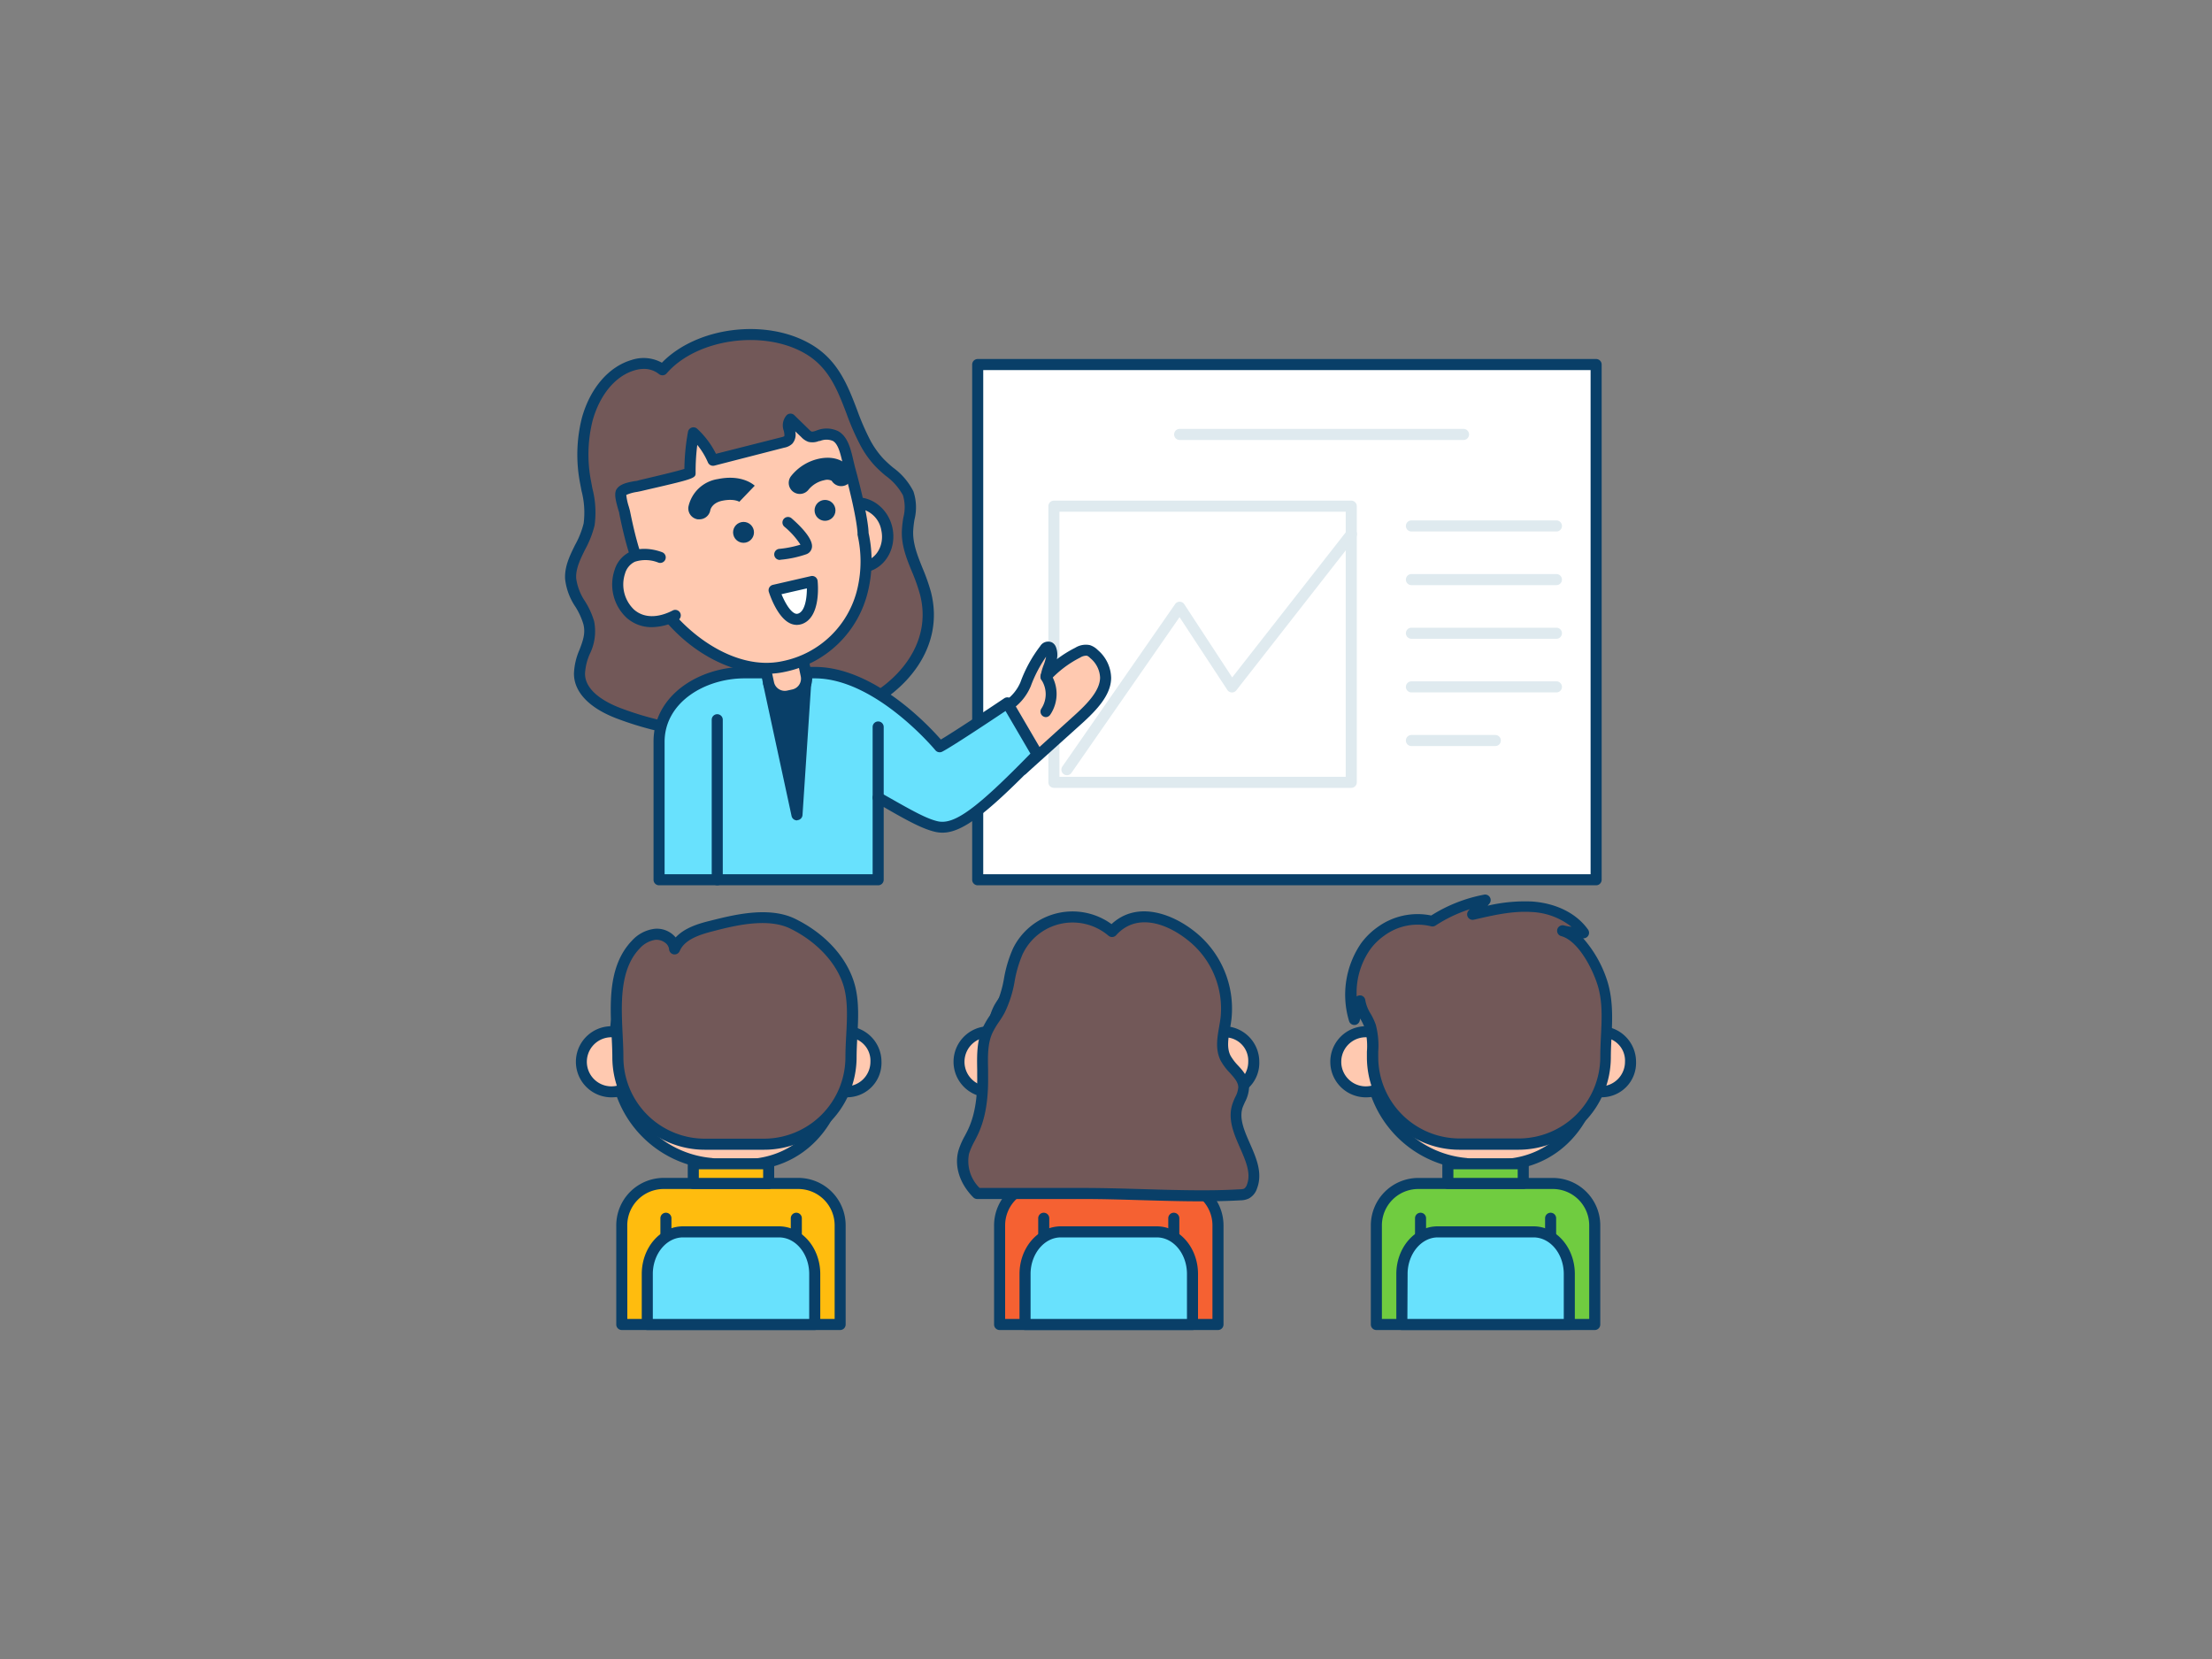 <svg xmlns="http://www.w3.org/2000/svg" viewBox="0 0 400 300"><rect x="0" y="0" width="400" height="300" fill="#808080" stroke="none"/><g id="_121_team_presentation_outline" data-name="#121_team_presentation_outline"><path d="M191.11,174.65l-1.05.3a16,16,0,0,0-9.41,7.27c-1.59,2.95-1,6.06-1,9.31a19,19,0,0,0,17.3,18.87v4a3.24,3.24,0,1,0,6.47,0v-3.79c11.49-.43,17.1-10.33,17.1-19.13,0-5.73-1.61-13.14-7.38-15.66a22.68,22.68,0,0,0-6.75-1.45C201.29,173.87,196.05,173.4,191.11,174.65Z" fill="#ffc9b0"/><path d="M200.17,218.68a4.24,4.24,0,0,1-4.24-4.24v-3.15a20.07,20.07,0,0,1-17.3-19.76c0-.68,0-1.34,0-2-.09-2.57-.19-5.22,1.19-7.78a16.85,16.85,0,0,1,10-7.76l1.1-.31h0c5-1.25,10.23-.84,15.62-.26a23.51,23.51,0,0,1,7,1.52c7.2,3.15,8,12.65,8,16.58,0,9.4-5.87,19.13-17.1,20.07v2.85A4.24,4.24,0,0,1,200.17,218.68Zm-8.82-43.06-1,.28a15.08,15.08,0,0,0-8.82,6.8c-1.12,2.08-1,4.35-.95,6.75,0,.69,0,1.38,0,2.08A18,18,0,0,0,197,209.4a1,1,0,0,1,.91,1v4a2.24,2.24,0,1,0,4.47,0v-3.79a1,1,0,0,1,1-1c10.6-.4,16.14-9.42,16.14-18.13,0-2.76-.49-12-6.78-14.75a22,22,0,0,0-6.45-1.36c-5.4-.58-10.25-1-14.92.21Z" fill="#093f68"/><ellipse cx="179.29" cy="192" rx="4.96" ry="5.41" fill="#ffc9b0"/><path d="M179.29,198.42a6.43,6.43,0,1,1,6-6.42A6.22,6.22,0,0,1,179.29,198.42Zm0-10.83a4.44,4.44,0,1,0,4,4.41A4.21,4.21,0,0,0,179.29,187.59Z" fill="#093f68"/><ellipse cx="221.72" cy="192" rx="4.96" ry="5.41" fill="#ffc9b0"/><path d="M221.72,198.42a6.43,6.43,0,1,1,6-6.42A6.22,6.22,0,0,1,221.72,198.42Zm0-10.83a4.44,4.44,0,1,0,4,4.41A4.21,4.21,0,0,0,221.72,187.59Z" fill="#093f68"/><path d="M220.24,239.51V221.58a7.56,7.56,0,0,0-7.56-7.57H188.32a7.57,7.57,0,0,0-7.56,7.57v17.93Z" fill="#f56132"/><path d="M220.25,240.51H180.76a1,1,0,0,1-1-1V221.58a8.58,8.58,0,0,1,8.56-8.57h24.36a8.59,8.59,0,0,1,8.57,8.57v17.93A1,1,0,0,1,220.25,240.51Zm-38.49-2h37.49V221.58a6.58,6.58,0,0,0-6.57-6.57H188.32a6.58,6.58,0,0,0-6.56,6.57Z" fill="#093f68"/><path d="M188.74,226.22a1,1,0,0,1-1-1V220.3a1,1,0,0,1,2,0v4.92A1,1,0,0,1,188.74,226.22Z" fill="#093f68"/><path d="M212.26,226.22a1,1,0,0,1-1-1V220.3a1,1,0,0,1,2,0v4.92A1,1,0,0,1,212.26,226.22Z" fill="#093f68"/><rect x="193.69" y="210.46" width="13.63" height="3.55" fill="#68e1fd"/><path d="M207.32,215H193.69a1,1,0,0,1-1-1v-3.55a1,1,0,0,1,1-1h13.63a1,1,0,0,1,1,1V214A1,1,0,0,1,207.32,215Zm-12.63-2h11.63v-1.55H194.69Z" fill="#093f68"/><path d="M215.64,239.51v-9.14c0-4.2-2.89-7.61-6.46-7.61H191.83c-3.57,0-6.47,3.41-6.47,7.61v9.14Z" fill="#68e1fd"/><path d="M215.64,240.51H185.36a1,1,0,0,1-1-1v-9.13c0-4.76,3.35-8.62,7.47-8.62h17.35c4.11,0,7.46,3.86,7.46,8.62v9.13A1,1,0,0,1,215.64,240.51Zm-29.28-2h28.28v-8.13c0-3.65-2.45-6.62-5.46-6.62H191.83c-3,0-5.47,3-5.47,6.62Z" fill="#093f68"/><path d="M218.07,216.24c2.09,0,4.16-.06,6.21-.18a2.78,2.78,0,0,0,1.15-.23,2.31,2.31,0,0,0,1-1.27c1.79-4.75-4.18-9.75-2.63-14.58.36-1.13,1.12-2.16,1.12-3.35,0-2.12-2.34-3.4-3.29-5.3-1.1-2.18-.22-4.76.08-7.18a16.78,16.78,0,0,0-6.44-15c-4.13-3.27-10.14-5.17-14.18-.67a11,11,0,0,0-16.76,3c-.1.17-.18.34-.27.51-1.64,3.36-1.51,7.39-3.29,10.68-.65,1.2-1.54,2.27-2.12,3.5-1.22,2.58-1,5.57-.94,8.42a22.76,22.76,0,0,1-1.81,10.24,22.16,22.16,0,0,0-1.62,3.5c-.74,2.68.44,5.51,2.44,7.51h19.34C203.31,215.82,210.76,216.27,218.07,216.24Z" fill="#725858"/><path d="M217.23,217.24c-3.55,0-7.17-.11-10.67-.21s-7-.21-10.5-.21H176.72a1,1,0,0,1-.71-.29c-2.47-2.48-3.48-5.65-2.69-8.48a13.49,13.49,0,0,1,1.17-2.68c.17-.33.35-.66.51-1,1.22-2.54,1.77-5.65,1.71-9.8l0-1.07c-.05-2.61-.11-5.32,1.06-7.78a15.47,15.47,0,0,1,1.24-2.1c.33-.5.64-1,.91-1.46a19.72,19.72,0,0,0,1.64-5.26,22.79,22.79,0,0,1,1.62-5.38c.09-.19.19-.37.29-.56A12,12,0,0,1,201,167.11c4.5-4.19,10.75-2,14.88,1.22a17.77,17.77,0,0,1,6.81,15.94c-.07.56-.16,1.12-.26,1.69-.32,1.81-.62,3.52.08,4.92a9.21,9.21,0,0,0,1.36,1.79c1,1.06,2,2.28,2,4a6.21,6.21,0,0,1-.74,2.61c-.16.36-.32.71-.43,1-.65,2,.31,4.2,1.33,6.51,1.15,2.62,2.34,5.33,1.28,8.12a3.17,3.17,0,0,1-1.47,1.81,3.69,3.69,0,0,1-1.55.34c-1.94.11-4,.16-6.26.18h-.85Zm.84-1h0Zm-40.93-1.42h18.92c3.49,0,7.08.11,10.56.21,3.76.11,7.66.23,11.45.21h0c2.24,0,4.25-.07,6.16-.18a1.93,1.93,0,0,0,.75-.12,1.4,1.4,0,0,0,.51-.74c.77-2-.21-4.25-1.24-6.6-1.12-2.55-2.28-5.19-1.4-7.93a11,11,0,0,1,.51-1.26,4.58,4.58,0,0,0,.56-1.77c0-.93-.71-1.72-1.53-2.64a10.21,10.21,0,0,1-1.66-2.22c-1-2-.62-4.11-.26-6.17.09-.53.18-1.06.25-1.58a15.77,15.77,0,0,0-6.07-14.13c-3.82-3-9.2-4.82-12.81-.79a1,1,0,0,1-1.4.09A10,10,0,0,0,185.2,172l-.24.46a21.51,21.51,0,0,0-1.47,4.92,20.66,20.66,0,0,1-1.84,5.79,18.19,18.19,0,0,1-1,1.61,15.09,15.09,0,0,0-1.11,1.85c-1,2-.91,4.51-.86,6.89l0,1.08c.06,4.47-.55,7.87-1.91,10.69-.17.36-.36.72-.54,1.07a12.52,12.52,0,0,0-1,2.27A6.83,6.83,0,0,0,177.14,214.82Z" fill="#093f68"/><path d="M122.79,174.65l-1.05.3a16,16,0,0,0-9.41,7.27c-1.59,2.95-1,6.06-1,9.31a19,19,0,0,0,17.3,18.87v4a3.23,3.23,0,1,0,6.46,0v-3.79c11.49-.43,17.1-10.33,17.1-19.13,0-5.73-1.61-13.14-7.37-15.66a22.81,22.81,0,0,0-6.75-1.45C133,173.87,127.73,173.4,122.79,174.65Z" fill="#ffc9b0"/><path d="M131.85,218.68a4.23,4.23,0,0,1-4.23-4.24v-3.15a20.06,20.06,0,0,1-17.3-19.76c0-.68,0-1.34,0-2-.1-2.56-.2-5.22,1.18-7.78a16.85,16.85,0,0,1,10-7.76l1.1-.31h0c5-1.25,10.22-.84,15.61-.26a23.51,23.51,0,0,1,7.05,1.52c7.2,3.16,8,12.65,8,16.58,0,9.4-5.87,19.13-17.1,20.07v2.85A4.24,4.24,0,0,1,131.85,218.68ZM123,175.62l-1,.28a15.11,15.11,0,0,0-8.82,6.8c-1.12,2.08-1,4.35-.95,6.75,0,.69.06,1.38.06,2.08A18,18,0,0,0,128.7,209.4a1,1,0,0,1,.92,1v4a2.23,2.23,0,1,0,4.46,0v-3.79a1,1,0,0,1,1-1c10.59-.4,16.13-9.42,16.13-18.13,0-2.76-.49-12-6.77-14.75a22.07,22.07,0,0,0-6.46-1.36c-5.4-.58-10.25-1-14.91.21Z" fill="#093f68"/><ellipse cx="110.97" cy="192" rx="4.96" ry="5.41" fill="#ffc9b0"/><path d="M111,198.42a6.43,6.43,0,1,1,6-6.42A6.21,6.21,0,0,1,111,198.42Zm0-10.83a4.44,4.44,0,1,0,4,4.41A4.21,4.21,0,0,0,111,187.59Z" fill="#093f68"/><ellipse cx="153.4" cy="192" rx="4.96" ry="5.41" fill="#ffc9b0"/><path d="M153.4,198.42a6.43,6.43,0,1,1,6-6.42A6.22,6.22,0,0,1,153.4,198.42Zm0-10.83a4.44,4.44,0,1,0,4,4.41A4.21,4.21,0,0,0,153.4,187.59Z" fill="#093f68"/><path d="M151.93,239.51V221.58a7.57,7.57,0,0,0-7.57-7.57H120a7.57,7.57,0,0,0-7.57,7.57v17.93Z" fill="#ffbc0e"/><path d="M151.93,240.51H112.44a1,1,0,0,1-1-1V221.58A8.59,8.59,0,0,1,120,213h24.35a8.58,8.58,0,0,1,8.57,8.57v17.93A1,1,0,0,1,151.93,240.51Zm-38.49-2h37.49V221.58a6.58,6.58,0,0,0-6.57-6.57H120a6.58,6.58,0,0,0-6.57,6.57Z" fill="#093f68"/><path d="M120.42,226.22a1,1,0,0,1-1-1V220.3a1,1,0,0,1,2,0v4.92A1,1,0,0,1,120.42,226.22Z" fill="#093f68"/><path d="M144,226.22a1,1,0,0,1-1-1V220.3a1,1,0,0,1,2,0v4.92A1,1,0,0,1,144,226.22Z" fill="#093f68"/><path d="M115,170.83a5.71,5.71,0,0,1,3.47-1.88,3.24,3.24,0,0,1,3.57,2.63c1.07-2.47,4-3.46,6.59-4.13,4.46-1.16,10.39-2.58,14.77-.43,4.54,2.23,8.78,6.13,10.21,11.17,1.12,4,.32,8.89.32,13a15.72,15.72,0,0,1-15.72,15.72H127.45a15.72,15.72,0,0,1-15.72-15.72c0-6.25-1.56-14.45,2.62-19.68A7.68,7.68,0,0,1,115,170.83Z" fill="#725858"/><path d="M138.16,207.91H127.45a16.74,16.74,0,0,1-16.72-16.72c0-1.27-.07-2.62-.14-4.05-.27-5.54-.57-11.81,3-16.26a9.09,9.09,0,0,1,.66-.75h0a6.62,6.62,0,0,1,4.1-2.17,4.41,4.41,0,0,1,3.83,1.56c1.49-1.62,3.81-2.43,6.17-3,4-1,10.6-2.75,15.46-.36,5.45,2.68,9.36,7,10.73,11.8.85,3,.66,6.34.49,9.6-.07,1.29-.13,2.51-.13,3.67A16.74,16.74,0,0,1,138.16,207.91Zm-22.49-36.39c-.19.2-.37.4-.54.61-3.08,3.85-2.79,9.73-2.54,14.91.07,1.46.14,2.83.14,4.15a14.74,14.74,0,0,0,14.72,14.72h10.71a14.75,14.75,0,0,0,14.72-14.72c0-1.21.06-2.46.13-3.78.17-3.09.34-6.29-.41-8.95-1.2-4.21-4.82-8.15-9.69-10.54-4.2-2.06-10.38-.46-14.08.5-2.56.66-5.06,1.55-5.92,3.56a1,1,0,0,1-1.92-.33,1.64,1.64,0,0,0-.62-1.1,2.58,2.58,0,0,0-1.86-.6,4.77,4.77,0,0,0-2.84,1.57Z" fill="#093f68"/><rect x="125.37" y="210.46" width="13.63" height="3.55" fill="#ffbc0e"/><path d="M139,215H125.37a1,1,0,0,1-1-1v-3.55a1,1,0,0,1,1-1H139a1,1,0,0,1,1,1V214A1,1,0,0,1,139,215Zm-12.63-2H138v-1.55H126.37Z" fill="#093f68"/><path d="M147.33,239.51v-9.14c0-4.2-2.9-7.61-6.47-7.61H123.51c-3.57,0-6.46,3.41-6.46,7.61v9.14Z" fill="#68e1fd"/><path d="M147.33,240.51H117.05a1,1,0,0,1-1-1v-9.13c0-4.76,3.34-8.62,7.46-8.62h17.35c4.12,0,7.47,3.86,7.47,8.62v9.13A1,1,0,0,1,147.33,240.51Zm-29.28-2h28.28v-8.13c0-3.65-2.45-6.62-5.47-6.62H123.51c-3,0-5.46,3-5.46,6.62Z" fill="#093f68"/><path d="M259.24,174.65l-1.05.3a16,16,0,0,0-9.4,7.27c-1.6,2.95-1,6.06-1,9.31a19,19,0,0,0,17.3,18.87v4a3.23,3.23,0,1,0,6.46,0v-3.79c11.5-.43,17.1-10.33,17.1-19.13,0-5.73-1.61-13.14-7.37-15.66a22.81,22.81,0,0,0-6.75-1.45C269.42,173.87,264.18,173.4,259.24,174.65Z" fill="#ffc9b0"/><path d="M268.3,218.68a4.24,4.24,0,0,1-4.23-4.24v-3.15a20.06,20.06,0,0,1-17.3-19.76c0-.68,0-1.34-.05-2-.1-2.56-.2-5.22,1.18-7.78a16.85,16.85,0,0,1,10-7.76l1.1-.31h0c5-1.25,10.22-.84,15.61-.26a23.51,23.51,0,0,1,7.05,1.52c7.2,3.16,8,12.65,8,16.58,0,9.4-5.87,19.13-17.1,20.07v2.85A4.24,4.24,0,0,1,268.3,218.68Zm-8.81-43.06-1,.28a15.05,15.05,0,0,0-8.81,6.8c-1.13,2.08-1,4.35-.95,6.75,0,.69.05,1.38.05,2.08a18,18,0,0,0,16.38,17.87,1,1,0,0,1,.92,1v4a2.23,2.23,0,1,0,4.46,0v-3.79a1,1,0,0,1,1-1c10.59-.4,16.13-9.42,16.13-18.13,0-2.76-.48-12-6.77-14.75a22.07,22.07,0,0,0-6.46-1.36c-5.4-.58-10.25-1-14.91.21Z" fill="#093f68"/><ellipse cx="247.42" cy="192" rx="4.96" ry="5.41" fill="#ffc9b0"/><path d="M247.42,198.42a6.43,6.43,0,1,1,6-6.42A6.21,6.21,0,0,1,247.42,198.42Zm0-10.83a4.44,4.44,0,1,0,4,4.41A4.21,4.21,0,0,0,247.42,187.59Z" fill="#093f68"/><ellipse cx="289.85" cy="192" rx="4.96" ry="5.41" fill="#ffc9b0"/><path d="M289.85,198.42a6.43,6.43,0,1,1,6-6.42A6.21,6.21,0,0,1,289.85,198.42Zm0-10.83a4.44,4.44,0,1,0,4,4.41A4.2,4.2,0,0,0,289.85,187.59Z" fill="#093f68"/><path d="M288.38,239.51V221.58a7.57,7.57,0,0,0-7.57-7.57H256.46a7.57,7.57,0,0,0-7.57,7.57v17.93Z" fill="#70cc40"/><path d="M288.38,240.51H248.89a1,1,0,0,1-1-1V221.58a8.59,8.59,0,0,1,8.57-8.57h24.35a8.58,8.58,0,0,1,8.57,8.57v17.93A1,1,0,0,1,288.38,240.51Zm-38.49-2h37.49V221.58a6.58,6.58,0,0,0-6.57-6.57H256.46a6.58,6.58,0,0,0-6.57,6.57Z" fill="#093f68"/><path d="M256.88,226.22a1,1,0,0,1-1-1V220.3a1,1,0,0,1,2,0v4.92A1,1,0,0,1,256.88,226.22Z" fill="#093f68"/><path d="M280.4,226.22a1,1,0,0,1-1-1V220.3a1,1,0,0,1,2,0v4.92A1,1,0,0,1,280.4,226.22Z" fill="#093f68"/><path d="M249.73,168.4a11.09,11.09,0,0,1,9.27-1.82,26,26,0,0,1,9.58-3.86l-2.31,2.66c3.52-.82,7.11-1.65,10.72-1.41s7.31,1.71,9.41,4.66a10.3,10.3,0,0,1-3.87-.28c3.6,1,6.28,6.34,7.26,9.51,1.36,4.36.54,8.83.54,13.33a15.72,15.72,0,0,1-15.72,15.72H263.9a15.72,15.72,0,0,1-15.72-15.72,18.3,18.3,0,0,0-.39-5.54c-.55-1.63-1.67-2.75-1.89-4.62a11.43,11.43,0,0,0-1,3.3,15.58,15.58,0,0,1,2-13.16A12,12,0,0,1,249.73,168.4Z" fill="#725858"/><path d="M274.61,207.91H263.9a16.74,16.74,0,0,1-16.72-16.72c0-.33,0-.68,0-1a12.89,12.89,0,0,0-.35-4.2,10,10,0,0,0-.75-1.6l-.13-.23c0,.11,0,.22-.05.33a1,1,0,0,1-1.95.14,16.47,16.47,0,0,1,2.14-14,13,13,0,0,1,3.05-3,12.3,12.3,0,0,1,9.67-2.08,27.41,27.41,0,0,1,9.57-3.77,1,1,0,0,1,1.05.49,1,1,0,0,1-.11,1.15l-.31.36a29.48,29.48,0,0,1,8-.76c4.37.29,8.08,2.14,10.16,5.08a1,1,0,0,1-.69,1.57l-.2,0a21.47,21.47,0,0,1,4.43,7.92c1,3.34.86,6.72.7,10-.06,1.2-.12,2.44-.12,3.65A16.74,16.74,0,0,1,274.61,207.91ZM245.9,180h.16a1,1,0,0,1,.83.87,6.83,6.83,0,0,0,1,2.5,11.74,11.74,0,0,1,.89,1.92,14.77,14.77,0,0,1,.45,4.86c0,.34,0,.68,0,1a14.73,14.73,0,0,0,14.72,14.72h10.71a14.75,14.75,0,0,0,14.72-14.72c0-1.26.06-2.52.12-3.75.16-3.23.32-6.29-.61-9.28s-3.51-8-6.57-8.84h0a1,1,0,0,1-.71-1.23,1,1,0,0,1,1.22-.7h0a10,10,0,0,0,1.35.25,12.45,12.45,0,0,0-7.22-2.68c-3.49-.23-7,.6-10.43,1.39a1,1,0,0,1-1.08-.45,1,1,0,0,1,.1-1.18l.23-.26a25.34,25.34,0,0,0-6.19,2.95,1,1,0,0,1-.82.13,10.15,10.15,0,0,0-8.43,1.68h0a10.88,10.88,0,0,0-2.58,2.53,13.69,13.69,0,0,0-2.43,8.48A1,1,0,0,1,245.9,180Zm3.83-11.63h0Z" fill="#093f68"/><rect x="261.82" y="210.46" width="13.63" height="3.55" fill="#70cc40"/><path d="M275.45,215H261.82a1,1,0,0,1-1-1v-3.55a1,1,0,0,1,1-1h13.63a1,1,0,0,1,1,1V214A1,1,0,0,1,275.45,215Zm-12.63-2h11.63v-1.55H262.82Z" fill="#093f68"/><path d="M283.78,239.51v-9.14c0-4.2-2.9-7.61-6.47-7.61H260c-3.57,0-6.46,3.41-6.46,7.61v9.14Z" fill="#68e1fd"/><path d="M283.78,240.51H253.5a1,1,0,0,1-1-1v-9.13c0-4.76,3.34-8.62,7.46-8.62h17.35c4.12,0,7.47,3.86,7.47,8.62v9.13A1,1,0,0,1,283.78,240.51Zm-29.28-2h28.28v-8.13c0-3.65-2.45-6.62-5.47-6.62H260c-3,0-5.46,3-5.46,6.62Z" fill="#093f68"/><rect x="176.8" y="65.92" width="111.83" height="93.17" fill="#fff"/><path d="M288.63,160.09H176.8a1,1,0,0,1-1-1V65.92a1,1,0,0,1,1-1H288.63a1,1,0,0,1,1,1v93.17A1,1,0,0,1,288.63,160.09Zm-110.83-2H287.63V66.92H177.8Z" fill="#093f68"/><path d="M264.65,79.56H213.32a1,1,0,0,1,0-2h51.33a1,1,0,0,1,0,2Z" fill="#dfeaef"/><path d="M244.35,142.47H190.58a1,1,0,0,1-1-1V91.53a1,1,0,0,1,1-1h53.77a1,1,0,0,1,1,1v49.94A1,1,0,0,1,244.35,142.47Zm-52.77-2h51.77V92.53H191.58Z" fill="#dfeaef"/><path d="M281.45,96.11H255.23a1,1,0,0,1,0-2h26.22a1,1,0,0,1,0,2Z" fill="#dfeaef"/><path d="M281.45,105.81H255.23a1,1,0,1,1,0-2h26.22a1,1,0,0,1,0,2Z" fill="#dfeaef"/><path d="M281.45,115.51H255.23a1,1,0,0,1,0-2h26.22a1,1,0,0,1,0,2Z" fill="#dfeaef"/><path d="M281.45,125.21H255.23a1,1,0,0,1,0-2h26.22a1,1,0,0,1,0,2Z" fill="#dfeaef"/><path d="M270.4,134.91H255.23a1,1,0,0,1,0-2H270.4a1,1,0,0,1,0,2Z" fill="#dfeaef"/><path d="M192.93,140.18a1,1,0,0,1-.57-.18,1,1,0,0,1-.25-1.39l20.39-29.37a1,1,0,0,1,.83-.43,1,1,0,0,1,.83.46l8.66,13.23L243.56,96A1,1,0,0,1,245,95.8a1,1,0,0,1,.17,1.4l-21.6,27.63a1,1,0,0,1-1.63-.07L213.3,111.6l-19.54,28.15A1,1,0,0,1,192.93,140.18Z" fill="#dfeaef"/><path d="M156.52,80.16c-3.26-5.87-3.79-13.12-10.26-17-7.64-4.57-20.47-3.25-26.46,3.71a5.7,5.7,0,0,0-5.34-.86c-4.34,1.28-7.11,5.61-8.27,9.8a26.15,26.15,0,0,0-.27,11.48c.43,2.49,1.11,5,.61,7.52-.68,3.42-3.53,6.33-3.34,9.82.17,3,2.56,5.16,3.28,8,.89,3.47-1.68,5.85-1.68,9.2,0,3.57,3.7,5.88,7,7.16a57.62,57.62,0,0,0,43.26-1c8.14-3.57,14.64-11.3,12.26-20.67-1-3.81-3.36-7.34-3.25-11.27.07-2.33,1-4.58.11-6.82s-3.56-3.8-5.21-5.57A16.78,16.78,0,0,1,156.52,80.16Z" fill="#725858"/><path d="M132.18,133.71a58,58,0,0,1-20.72-3.81c-4.94-1.89-7.67-4.77-7.67-8.09a11.81,11.81,0,0,1,1-4.31c.61-1.6,1.13-3,.7-4.64a12.62,12.62,0,0,0-1.44-3.14,11.16,11.16,0,0,1-1.86-5c-.13-2.28.86-4.27,1.81-6.19a15.84,15.84,0,0,0,1.54-3.88,15.43,15.43,0,0,0-.38-5.88l-.24-1.27a27.13,27.13,0,0,1,.3-11.92c1.48-5.35,4.83-9.27,9-10.49a6.84,6.84,0,0,1,5.47.5c6.34-6.53,19-8.12,27.12-3.24,4.76,2.85,6.5,7.38,8.18,11.77a44.3,44.3,0,0,0,2.44,5.6h0a16.18,16.18,0,0,0,2.33,3.25,23.5,23.5,0,0,0,1.75,1.6,12,12,0,0,1,3.66,4.28,9.05,9.05,0,0,1,.2,5.09,18,18,0,0,0-.24,2.13c-.07,2.29.81,4.47,1.74,6.77a34.63,34.63,0,0,1,1.48,4.23c2.56,10.07-4.6,18.22-12.83,21.83A58,58,0,0,1,132.18,133.71Zm-15.76-67a5.91,5.91,0,0,0-1.67.26c-3.46,1-6.29,4.42-7.59,9.1a25.18,25.18,0,0,0-.26,11.05c.08.41.15.82.23,1.23a17.27,17.27,0,0,1,.39,6.65,17.91,17.91,0,0,1-1.72,4.38c-.87,1.77-1.7,3.44-1.61,5.19a9.81,9.81,0,0,0,1.6,4.16,14.27,14.27,0,0,1,1.65,3.63,9.25,9.25,0,0,1-.76,5.84,10.13,10.13,0,0,0-.89,3.61c0,3.29,4,5.31,6.39,6.22a56.38,56.38,0,0,0,42.5-1c7.46-3.27,14-10.57,11.69-19.51a32.9,32.9,0,0,0-1.4-4c-1-2.4-2-4.88-1.88-7.58a18.23,18.23,0,0,1,.27-2.38,7.4,7.4,0,0,0-.08-4,10.6,10.6,0,0,0-3.1-3.51,23,23,0,0,1-1.92-1.76,17.74,17.74,0,0,1-2.61-3.64h0a45.6,45.6,0,0,1-2.57-5.85c-1.63-4.26-3.17-8.28-7.34-10.78-7.51-4.5-19.75-2.8-25.19,3.5a1,1,0,0,1-1.38.13A4.3,4.3,0,0,0,116.42,66.71Z" fill="#093f68"/><path d="M178.22,131.3c2.35,2.52,4.53,5.2,6.71,7.88l10-9.05c3.74-3.37,7.45-7.49,2.91-11.86a2.6,2.6,0,0,0-1-.66,2.77,2.77,0,0,0-1.94.41,20.35,20.35,0,0,0-5.73,4.32c.26-1.69,1.51-3.35.88-4.94a.66.66,0,0,0-.27-.36c-.31-.16-.65.13-.86.4a23.22,23.22,0,0,0-3.44,6.29c-.76,2-2,2.83-3.53,4.23Z" fill="#ffc9b0"/><path d="M184.93,140.18h-.07a1,1,0,0,1-.7-.36l-.33-.4c-2-2.48-4.13-5-6.34-7.42a1,1,0,0,1-.27-.73,1.05,1.05,0,0,1,.33-.7l3.7-3.34.68-.61a7.78,7.78,0,0,0,2.59-3.23,24.51,24.51,0,0,1,3.59-6.56,1.67,1.67,0,0,1,2.12-.66,1.59,1.59,0,0,1,.73.87,3.88,3.88,0,0,1,.16,2.17,20.88,20.88,0,0,1,3.31-2.07,3.62,3.62,0,0,1,2.66-.48,3.56,3.56,0,0,1,1.44.9,6.8,6.8,0,0,1,2.4,5c0,3.1-2.59,5.82-5.32,8.3l-10,9A1,1,0,0,1,184.93,140.18Zm-5.29-8.81c1.88,2.07,3.67,4.24,5.4,6.36l7.85-7.1,1.39-1.26c2.39-2.16,4.62-4.49,4.65-6.83a4.8,4.8,0,0,0-1.79-3.54,1.68,1.68,0,0,0-.59-.43,2.11,2.11,0,0,0-1.22.34,19.19,19.19,0,0,0-5.44,4.11,1,1,0,0,1-1.17.22,1,1,0,0,1-.55-1,9.82,9.82,0,0,1,.56-2,8.7,8.7,0,0,0,.44-1.49,23.68,23.68,0,0,0-2.78,5.35,9.67,9.67,0,0,1-3.14,4c-.21.18-.43.37-.65.58Z" fill="#093f68"/><path d="M182.15,127.14s-10.32,6.92-12.24,7.89c0,0-11-13.4-22.57-13.4H134.63c-7.34,0-15.45,4.39-15.45,12.49v25H158.8V144.24c5.21,3,8.15,4.69,10.53,5.24,3.36.77,7.32-1.83,18.24-13.07Z" fill="#68e1fd"/><path d="M158.8,160.09H119.18a1,1,0,0,1-1-1v-25c0-8.45,8.36-13.49,16.45-13.49h12.71c10.57,0,20.39,10.38,22.8,13.13,2.31-1.37,8.29-5.33,11.45-7.45a1,1,0,0,1,1.43.32l5.42,9.27a1,1,0,0,1-.15,1.2c-10.95,11.27-15.25,14.26-19.19,13.35-2.28-.53-5-2-9.3-4.49v13.13A1,1,0,0,1,158.8,160.09Zm-38.62-2H157.8V144.24a1,1,0,0,1,.5-.86,1,1,0,0,1,1,0l.91.52c4.53,2.57,7.26,4.13,9.35,4.61,3,.69,7.07-2.3,16.77-12.24l-4.5-7.7c-2.56,1.71-9.82,6.54-11.46,7.36a1,1,0,0,1-1.22-.26c-.11-.13-10.83-13-21.8-13H134.63c-7.1,0-14.45,4.3-14.45,11.49Z" fill="#093f68"/><polygon points="138.99 123.55 144.14 147.35 145.81 122.07 138.99 123.55" fill="#093f68"/><path d="M144.14,148.35a1,1,0,0,1-1-.79L138,123.76a1,1,0,0,1,.13-.75,1,1,0,0,1,.63-.44l6.82-1.47a1,1,0,0,1,1.21,1l-1.67,25.28a1,1,0,0,1-.92.93Zm-4-24,3.43,15.87,1.12-16.85Z" fill="#093f68"/><path d="M129.7,160.09a1,1,0,0,1-1-1V130.15a1,1,0,0,1,2,0v28.94A1,1,0,0,1,129.7,160.09Z" fill="#093f68"/><path d="M138.8,118.81h7a0,0,0,0,1,0,0v4a3,3,0,0,1-3,3h-1.05a3,3,0,0,1-3-3v-4A0,0,0,0,1,138.8,118.81Z" transform="translate(-22.62 32.81) rotate(-12.19)" fill="#ffc9b0"/><path d="M141.89,126.88a4,4,0,0,1-3.87-3.12l-.85-3.93a1,1,0,0,1,.76-1.18l6.82-1.48a1.05,1.05,0,0,1,.76.14,1,1,0,0,1,.43.63l.85,3.92a4,4,0,0,1-3,4.71l-1,.23A4,4,0,0,1,141.89,126.88Zm-2.56-6.49.64,3a2,2,0,0,0,2.33,1.5l1-.22h0a2,2,0,0,0,1.51-2.33l-.64-3Z" fill="#093f68"/><ellipse cx="155.26" cy="96.76" rx="5.23" ry="5.84" transform="translate(-16.93 34.98) rotate(-12.19)" fill="#ffc9b0"/><path d="M155.48,103.58a6.06,6.06,0,0,1-3.55-1.19,7.35,7.35,0,0,1-2-9.38,6,6,0,0,1,3.91-2.94c3.36-.72,6.74,1.69,7.54,5.37h0c.79,3.69-1.29,7.28-4.65,8A6.24,6.24,0,0,1,155.48,103.58ZM155,91.94a3.46,3.46,0,0,0-.78.09,3.92,3.92,0,0,0-2.6,2,5.33,5.33,0,0,0,1.46,6.77,3.94,3.94,0,0,0,3.18.72c2.28-.49,3.68-3,3.11-5.62A4.73,4.73,0,0,0,155,91.94Z" fill="#093f68"/><path d="M112.33,89.07c-.31.71.48,2.89.63,3.62,1,5,2.36,10.26,5,14.67,5,8.32,14.91,15.08,23.71,13.18a18.35,18.35,0,0,0,14.34-14,22.49,22.49,0,0,0,.05-10.07s.1-2.48-2.35-11.51c-1-3.51-1.12-7.6-5.72-6.19a2.76,2.76,0,0,1-1.51.22,2.39,2.39,0,0,1-.89-.62L143,75.81c-1,.89.52,2.83-.41,3.78a2,2,0,0,1-.95.44l-12.65,3.2a15,15,0,0,0-3.52-5,38.88,38.88,0,0,0-.63,7.15c0,.36-8.11,2.17-8.93,2.39s-3.1.4-3.52,1.23Z" fill="#ffc9b0"/><path d="M138.79,121.84c-7,0-15.9-4.42-21.66-14-2.8-4.65-4.18-10.19-5.15-15,0-.17-.11-.43-.19-.72-.44-1.54-.73-2.7-.38-3.5h0l0,0c.55-1.11,2.14-1.4,3.42-1.63.29,0,.55-.1.74-.15l1.38-.33c1.43-.34,5.41-1.27,6.81-1.72a39.5,39.5,0,0,1,.65-6.7,1,1,0,0,1,.67-.77,1,1,0,0,1,1,.22,15.82,15.82,0,0,1,3.39,4.52l11.85-3a2.32,2.32,0,0,0,.49-.17c.09-.1,0-.73-.08-1a2.78,2.78,0,0,1,.53-2.82,1,1,0,0,1,1.37,0l2.67,2.6a1.86,1.86,0,0,0,.47.38,2,2,0,0,0,.74-.15l.2-.07a4.81,4.81,0,0,1,3.9.16c1.71,1,2.22,3.16,2.71,5.28.12.48.23,1,.36,1.45,2.17,8,2.38,11,2.39,11.66a23.56,23.56,0,0,1-.08,10.41,19.4,19.4,0,0,1-15.1,14.71A14.93,14.93,0,0,1,138.79,121.84ZM113.25,89.5a10.38,10.38,0,0,0,.46,2.12c.1.36.19.67.23.87.94,4.64,2.26,10,4.91,14.36,4.55,7.55,14,14.57,22.64,12.71a17.43,17.43,0,0,0,13.58-13.22,21.52,21.52,0,0,0,0-9.62,2.11,2.11,0,0,1,0-.25s0-2.58-2.32-11.21c-.13-.5-.25-1-.37-1.52-.42-1.77-.81-3.45-1.76-4a3,3,0,0,0-2.32,0l-.18,0a3.16,3.16,0,0,1-1.91.17,3.22,3.22,0,0,1-1.31-.87L143.8,78a2.49,2.49,0,0,1-.54,2.25,2.83,2.83,0,0,1-1.43.7L129.18,84.2a1,1,0,0,1-1.16-.57,13.45,13.45,0,0,0-1.93-3.18,37.52,37.52,0,0,0-.3,5c0,1,0,1.08-8.35,3l-1.32.31c-.23.06-.55.12-.9.19A7.46,7.46,0,0,0,113.25,89.5Z" fill="#093f68"/><ellipse cx="134.46" cy="96.26" rx="1.89" ry="1.89" transform="translate(-17.3 30.57) rotate(-12.19)" fill="#093f68"/><circle cx="149.19" cy="92.29" r="1.89" fill="#093f68"/><path d="M141.05,101.25a1,1,0,0,1-.09-2,19.17,19.17,0,0,0,3.79-.76,14.47,14.47,0,0,0-2.89-3.23,1,1,0,1,1,1.31-1.51c1.48,1.29,3.92,3.68,3.65,5.27a1.55,1.55,0,0,1-1,1.2,19.59,19.59,0,0,1-4.68,1Zm3.79-2.5h0Z" fill="#093f68"/><path d="M126.47,93.91l-.3,0a2,2,0,0,1-1.68-2.28,6.42,6.42,0,0,1,5.32-5c4.33-.89,6.44,1,6.67,1.2l-2.77,2.89.08.07s-.95-.7-3.18-.24c-1.91.39-2.16,1.68-2.16,1.69A2,2,0,0,1,126.47,93.91Z" fill="#093f68"/><path d="M144.62,89.32A2,2,0,0,1,143,86.16a8.79,8.79,0,0,1,5.4-3.27c3.27-.56,5,1.1,5.52,2.16a2,2,0,0,1-3.52,1.89,1.8,1.8,0,0,0-1.33-.11,5,5,0,0,0-2.84,1.69A2,2,0,0,1,144.62,89.32Zm5.7-2.53h0Zm0,0Z" fill="#093f68"/><path d="M119.39,100.8s-5.61-2.33-7.3,2.59,2.45,11.78,10,7.88" fill="#ffc9b0"/><path d="M117.89,113.41a6.76,6.76,0,0,1-4.52-1.64,8.22,8.22,0,0,1-2.23-8.71A5.35,5.35,0,0,1,114,99.75c2.59-1.17,5.64.07,5.77.12a1,1,0,0,1,.54,1.31,1,1,0,0,1-1.3.54,6.22,6.22,0,0,0-4.2-.14,3.37,3.37,0,0,0-1.78,2.13,6.27,6.27,0,0,0,1.65,6.55c1.74,1.5,4.23,1.55,7,.12a1,1,0,0,1,.91,1.78A10.35,10.35,0,0,1,117.89,113.41Z" fill="#093f68"/><path d="M140,106.75l6.87-1.57s.59,5.76-2.18,6.73S140,106.75,140,106.75Z" fill="#fff"/><path d="M144.09,113a2.9,2.9,0,0,1-1.3-.32c-2.29-1.15-3.61-5.19-3.76-5.65a1,1,0,0,1,.09-.8,1,1,0,0,1,.64-.47l6.87-1.58a1,1,0,0,1,.81.16,1,1,0,0,1,.41.71c.07.68.58,6.59-2.83,7.79A3,3,0,0,1,144.09,113Zm-2.77-5.55c.56,1.36,1.46,3,2.36,3.44a.8.8,0,0,0,.67.06c1.23-.43,1.56-2.8,1.56-4.55Z" fill="#093f68"/><path d="M158.8,145.24a1,1,0,0,1-1-1V131.46a1,1,0,1,1,2,0v12.78A1,1,0,0,1,158.8,145.24Z" fill="#093f68"/><path d="M189.15,129.68a1,1,0,0,1-.84-1.54,4.73,4.73,0,0,0,0-5.22,1,1,0,0,1,1.62-1.17,6.71,6.71,0,0,1,0,7.47A1,1,0,0,1,189.15,129.68Z" fill="#093f68"/></g></svg>